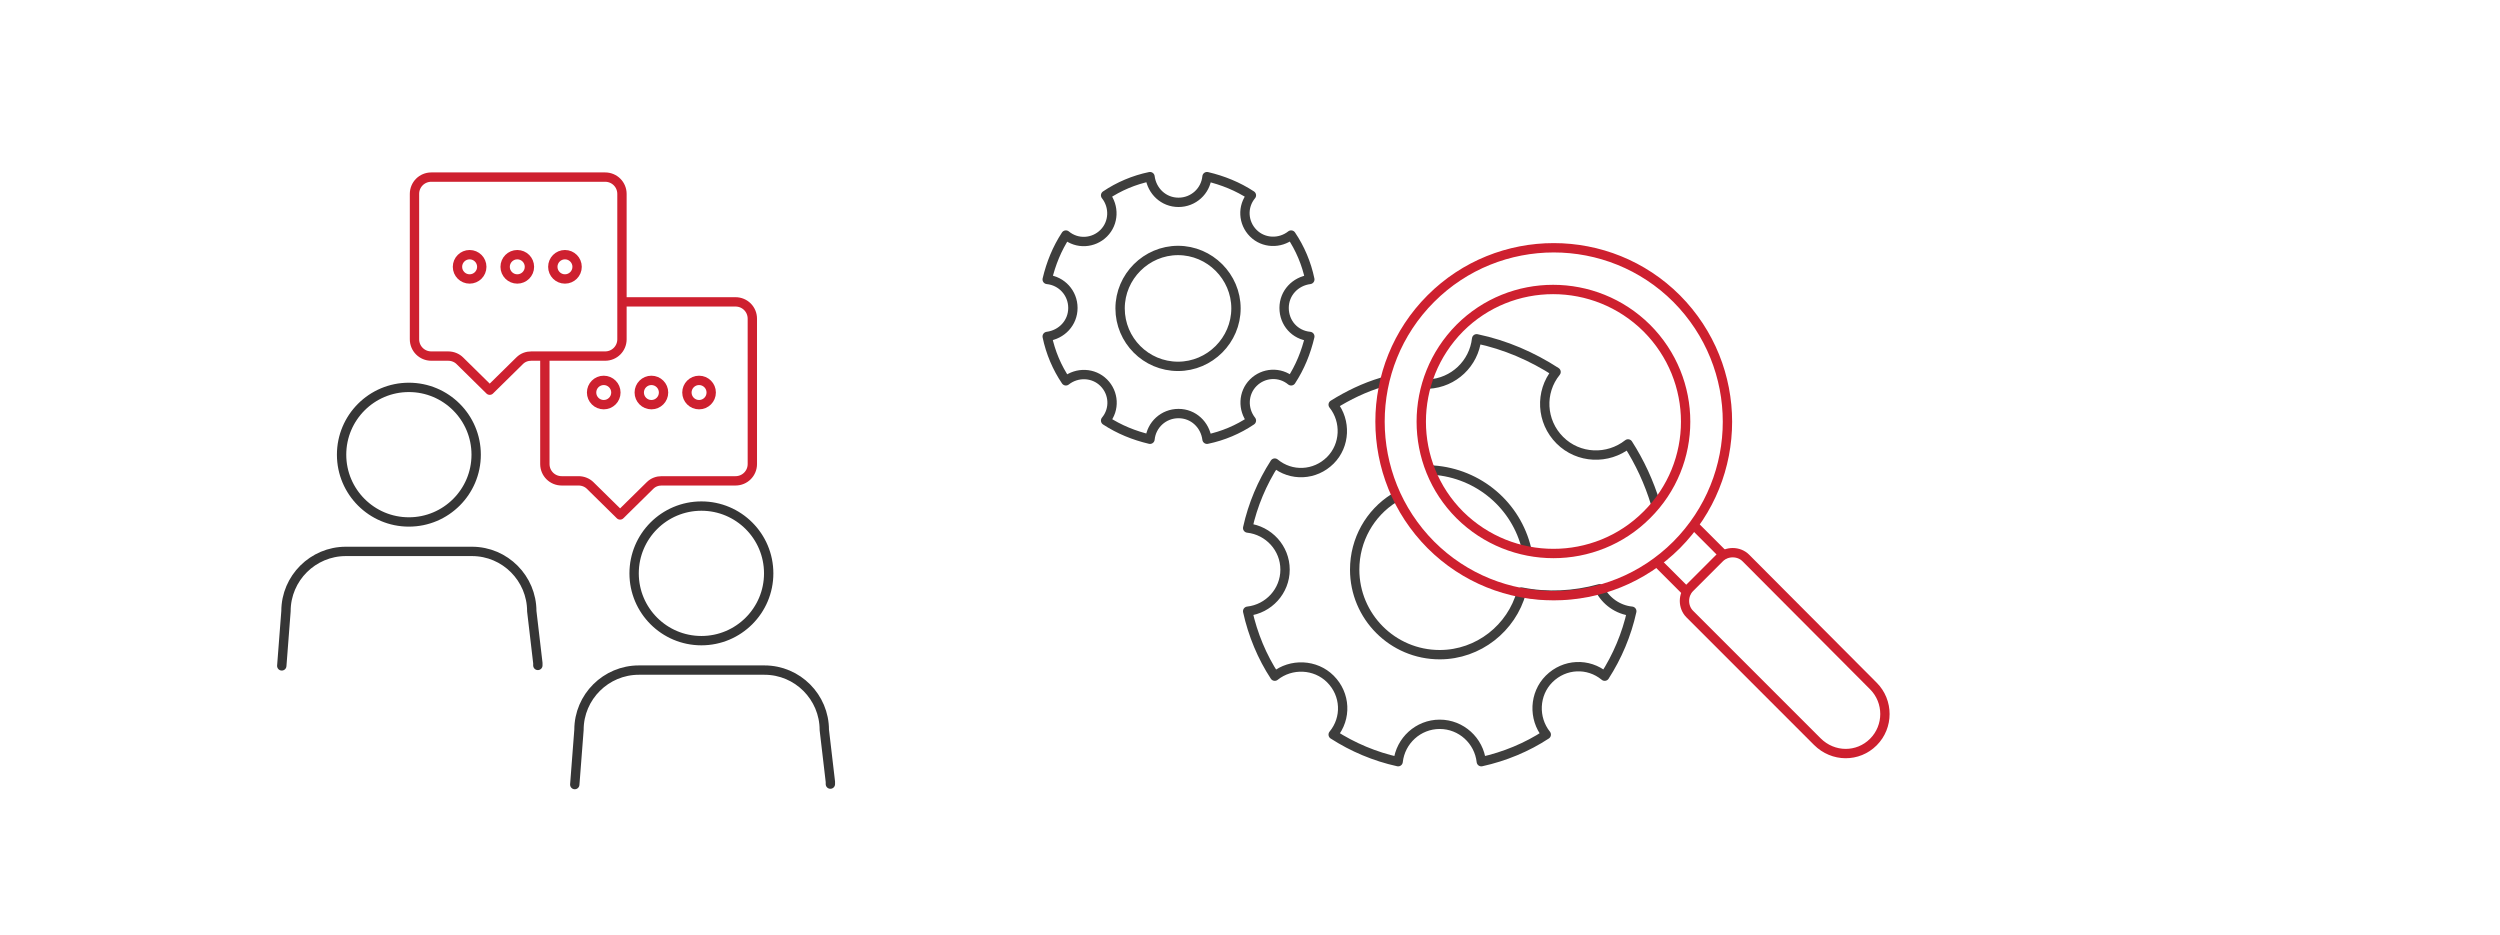 <?xml version="1.0" encoding="utf-8"?>
<!-- Generator: Adobe Illustrator 26.2.0, SVG Export Plug-In . SVG Version: 6.00 Build 0)  -->
<svg version="1.1" id="Layer_1" xmlns="http://www.w3.org/2000/svg" xmlns:xlink="http://www.w3.org/1999/xlink" x="0px" y="0px"
	 viewBox="0 0 535 200" style="enable-background:new 0 0 535 200;" xml:space="preserve">
<style type="text/css">
	.st0{fill:none;stroke:#363636;stroke-width:2;stroke-linecap:round;stroke-linejoin:round;stroke-miterlimit:10;}
	.st1{fill:none;stroke:#CE0E2D;stroke-width:2;stroke-linecap:round;stroke-linejoin:round;stroke-miterlimit:10;}
	
		.st2{fill-rule:evenodd;clip-rule:evenodd;fill:none;stroke:#363636;stroke-width:2;stroke-linecap:round;stroke-linejoin:round;stroke-miterlimit:10;}
	.st3{fill:none;stroke:#000000;stroke-width:2;stroke-linecap:round;stroke-linejoin:round;stroke-miterlimit:10;}
	.st4{fill:none;stroke:#CE202F;stroke-width:2;stroke-linecap:round;stroke-linejoin:round;}
	.st5{fill:none;stroke:#3E3E3D;stroke-width:2;stroke-linecap:round;stroke-linejoin:round;}
	.st6{fill:none;stroke:#CE202F;stroke-width:2;stroke-linecap:round;stroke-linejoin:round;stroke-miterlimit:10;}
	.st7{fill:none;}
</style>
<g>
	<path class="st6" d="M116.6,76.7v22.6c0,2,1.6,3.6,3.6,3.6h3.6c1,0,1.9,0.4,2.5,1l6.4,6.3l6.4-6.3c0.7-0.7,1.6-1,2.5-1h15.8
		c2,0,3.6-1.6,3.6-3.6V68.2c0-2-1.6-3.6-3.6-3.6h-23.8"/>
	<path class="st6" d="M88.7,41.5v31.1c0,2,1.6,3.6,3.6,3.6h3.6c1,0,1.9,0.4,2.5,1l6.4,6.3l6.4-6.3c0.7-0.7,1.6-1,2.5-1h15.8
		c2,0,3.6-1.6,3.6-3.6V41.5c0-2-1.6-3.6-3.6-3.6H92.3C90.3,37.9,88.7,39.5,88.7,41.5z"/>
	<circle class="st6" cx="129.2" cy="84" r="2.6"/>
	<circle class="st6" cx="139.4" cy="84" r="2.6"/>
	<circle class="st6" cx="149.6" cy="84" r="2.6"/>
	<circle class="st6" cx="100.5" cy="57.1" r="2.6"/>
	<circle class="st6" cx="110.7" cy="57.1" r="2.6"/>
	<circle class="st6" cx="120.9" cy="57.1" r="2.6"/>
	<g>
		<circle class="st0" cx="87.5" cy="97.3" r="14.4"/>
		<path class="st0" d="M115.1,142.4l0-0.5l-1.3-11.1c0-7-5.7-12.8-12.8-12.8H74c-7,0-12.8,5.7-12.8,12.8l-0.9,11.7"/>
	</g>
	<g>
		<circle class="st0" cx="150.1" cy="122.7" r="14.4"/>
		<path class="st0" d="M177.7,167.8l0-0.5l-1.3-11.1c0-7-5.7-12.8-12.8-12.8h-26.9c-7,0-12.8,5.7-12.8,12.8l-0.9,11.7"/>
	</g>
</g>
<g>
	<g>
		<path class="st7" d="M354.3,107.7c-1.4-4.6-3.4-8.8-5.9-12.8c-4.3,3.5-10.6,3.2-14.6-0.8c-4-4-4.2-10.3-0.8-14.6
			c-5.1-3.3-10.9-5.7-17-7.1c-0.6,5.3-4.9,9.5-10.3,9.7l-1.5,5.6l0.4,7.1l2.1,5.6c9.8,0.7,17.8,7.7,20,16.9l11.6,0.4l8.4-3.2
			L354.3,107.7z"/>
		<path class="st7" d="M295.7,81.8c-3.7,1.1-7.2,2.8-10.4,4.8c2.8,3.5,2.6,8.7-0.6,11.9c-3.3,3.3-8.4,3.5-11.9,0.6
			c-2.7,4.2-4.7,8.9-5.8,13.9c4.5,0.5,8,4.3,8,8.9c0,4.6-3.5,8.4-8,8.9c1.1,5,3.1,9.8,5.8,13.9c3.5-2.8,8.7-2.6,11.9,0.6
			c3.3,3.3,3.5,8.4,0.6,11.9c4.2,2.7,8.9,4.7,13.9,5.8c0.5-4.5,4.3-8,8.9-8c4.6,0,8.4,3.5,8.9,8c5-1.1,9.8-3.1,13.9-5.8
			c-2.8-3.5-2.6-8.7,0.6-11.9c3.3-3.3,8.4-3.5,11.9-0.6c2.7-4.2,4.7-8.9,5.8-13.9c-3-0.3-5.6-2.2-6.9-4.8
			c-5.4,1.5-11.2,1.8-16.7,0.7c-2.1,7.7-9.2,13.4-17.5,13.4c-10.1,0-18.2-8.2-18.2-18.2c0-6.4,3.3-12.1,8.4-15.3l-2.4-8.5l-0.6-9.3
			L295.7,81.8z"/>
	</g>
	<path class="st5" d="M274.8,65.9c0-3.2,2.4-5.7,5.5-6.1c-0.7-3.4-2.1-6.7-4-9.5c-2.4,1.9-5.9,1.8-8.1-0.4c-2.2-2.2-2.4-5.7-0.4-8.1
		c-2.9-1.9-6.1-3.2-9.5-4c-0.3,3.1-2.9,5.5-6.1,5.5c-3.2,0-5.7-2.4-6.1-5.5c-3.4,0.7-6.7,2.1-9.5,4c1.9,2.4,1.8,5.9-0.4,8.1
		c-2.2,2.2-5.7,2.4-8.1,0.4c-1.9,2.9-3.2,6.1-4,9.5c3.1,0.3,5.5,2.9,5.5,6.1c0,3.2-2.4,5.7-5.5,6.1c0.7,3.4,2.1,6.7,4,9.5
		c2.4-1.9,5.9-1.8,8.1,0.4c2.2,2.2,2.4,5.7,0.4,8.1c2.9,1.9,6.1,3.2,9.5,4c0.3-3.1,2.9-5.5,6.1-5.5c3.2,0,5.7,2.4,6.1,5.5
		c3.4-0.7,6.7-2.1,9.5-4c-1.9-2.4-1.8-5.9,0.4-8.1c2.2-2.2,5.7-2.4,8.1-0.4c1.9-2.9,3.2-6.1,4-9.5C277.1,71.7,274.8,69.1,274.8,65.9
		z M252.1,78.4c-6.9,0-12.4-5.6-12.4-12.4s5.6-12.4,12.4-12.4s12.4,5.6,12.4,12.4S258.9,78.4,252.1,78.4z"/>
	<g>
		<path class="st5" d="M326.7,117.5c-2.2-9.3-10.2-16.2-20-16.9"/>
		<path class="st5" d="M305.7,82.2c5.4-0.3,9.7-4.4,10.3-9.7c6.2,1.3,11.9,3.8,17,7.1c-3.5,4.3-3.2,10.6,0.8,14.6
			c4,4,10.3,4.2,14.6,0.8c2.5,3.9,4.5,8.2,5.9,12.8"/>
		<path class="st5" d="M295.7,81.8c-3.7,1.1-7.2,2.8-10.4,4.8c2.8,3.5,2.6,8.7-0.6,11.9c-3.3,3.3-8.4,3.5-11.9,0.6
			c-2.7,4.2-4.7,8.9-5.8,13.9c4.5,0.5,8,4.3,8,8.9c0,4.6-3.5,8.4-8,8.9c1.1,5,3.1,9.8,5.8,13.9c3.5-2.8,8.7-2.6,11.9,0.6
			c3.3,3.3,3.5,8.4,0.6,11.9c4.2,2.7,8.9,4.7,13.9,5.8c0.5-4.5,4.3-8,8.9-8c4.6,0,8.4,3.5,8.9,8c5-1.1,9.8-3.1,13.9-5.8
			c-2.8-3.5-2.6-8.7,0.6-11.9c3.3-3.3,8.4-3.5,11.9-0.6c2.7-4.2,4.7-8.9,5.8-13.9c-3-0.3-5.6-2.2-6.9-4.8
			c-5.4,1.5-11.2,1.8-16.7,0.7c-2.1,7.7-9.2,13.4-17.5,13.4c-10.1,0-18.2-8.2-18.2-18.2c0-6.4,3.3-12.1,8.4-15.3"/>
	</g>
	<g>
		<path class="st6" d="M358.8,63.9c-14.5-14.5-38.1-14.5-52.6,0c-14.5,14.5-14.5,38.1,0,52.7c14.5,14.5,38.1,14.5,52.6,0
			C373.3,102,373.3,78.5,358.8,63.9z M352.4,110.2c-11,11-28.9,11-40,0c-11-11-11-28.9,0-40c11-11,28.9-11,40,0
			C363.5,81.3,363.5,99.2,352.4,110.2z"/>
		<line class="st6" x1="368.8" y1="118.7" x2="362.6" y2="112.5"/>
		<line class="st6" x1="354.7" y1="120.4" x2="360.9" y2="126.6"/>
		<path class="st6" d="M400.9,158.8L400.9,158.8c3.3-3.3,3.3-8.7,0-12l-27.3-27.4c-1.5-1.5-4.1-1.5-5.6,0l-6.4,6.4
			c-1.5,1.5-1.5,4.1,0,5.6l27.3,27.3C392.3,162.1,397.6,162.1,400.9,158.8z"/>
	</g>
</g>
</svg>
